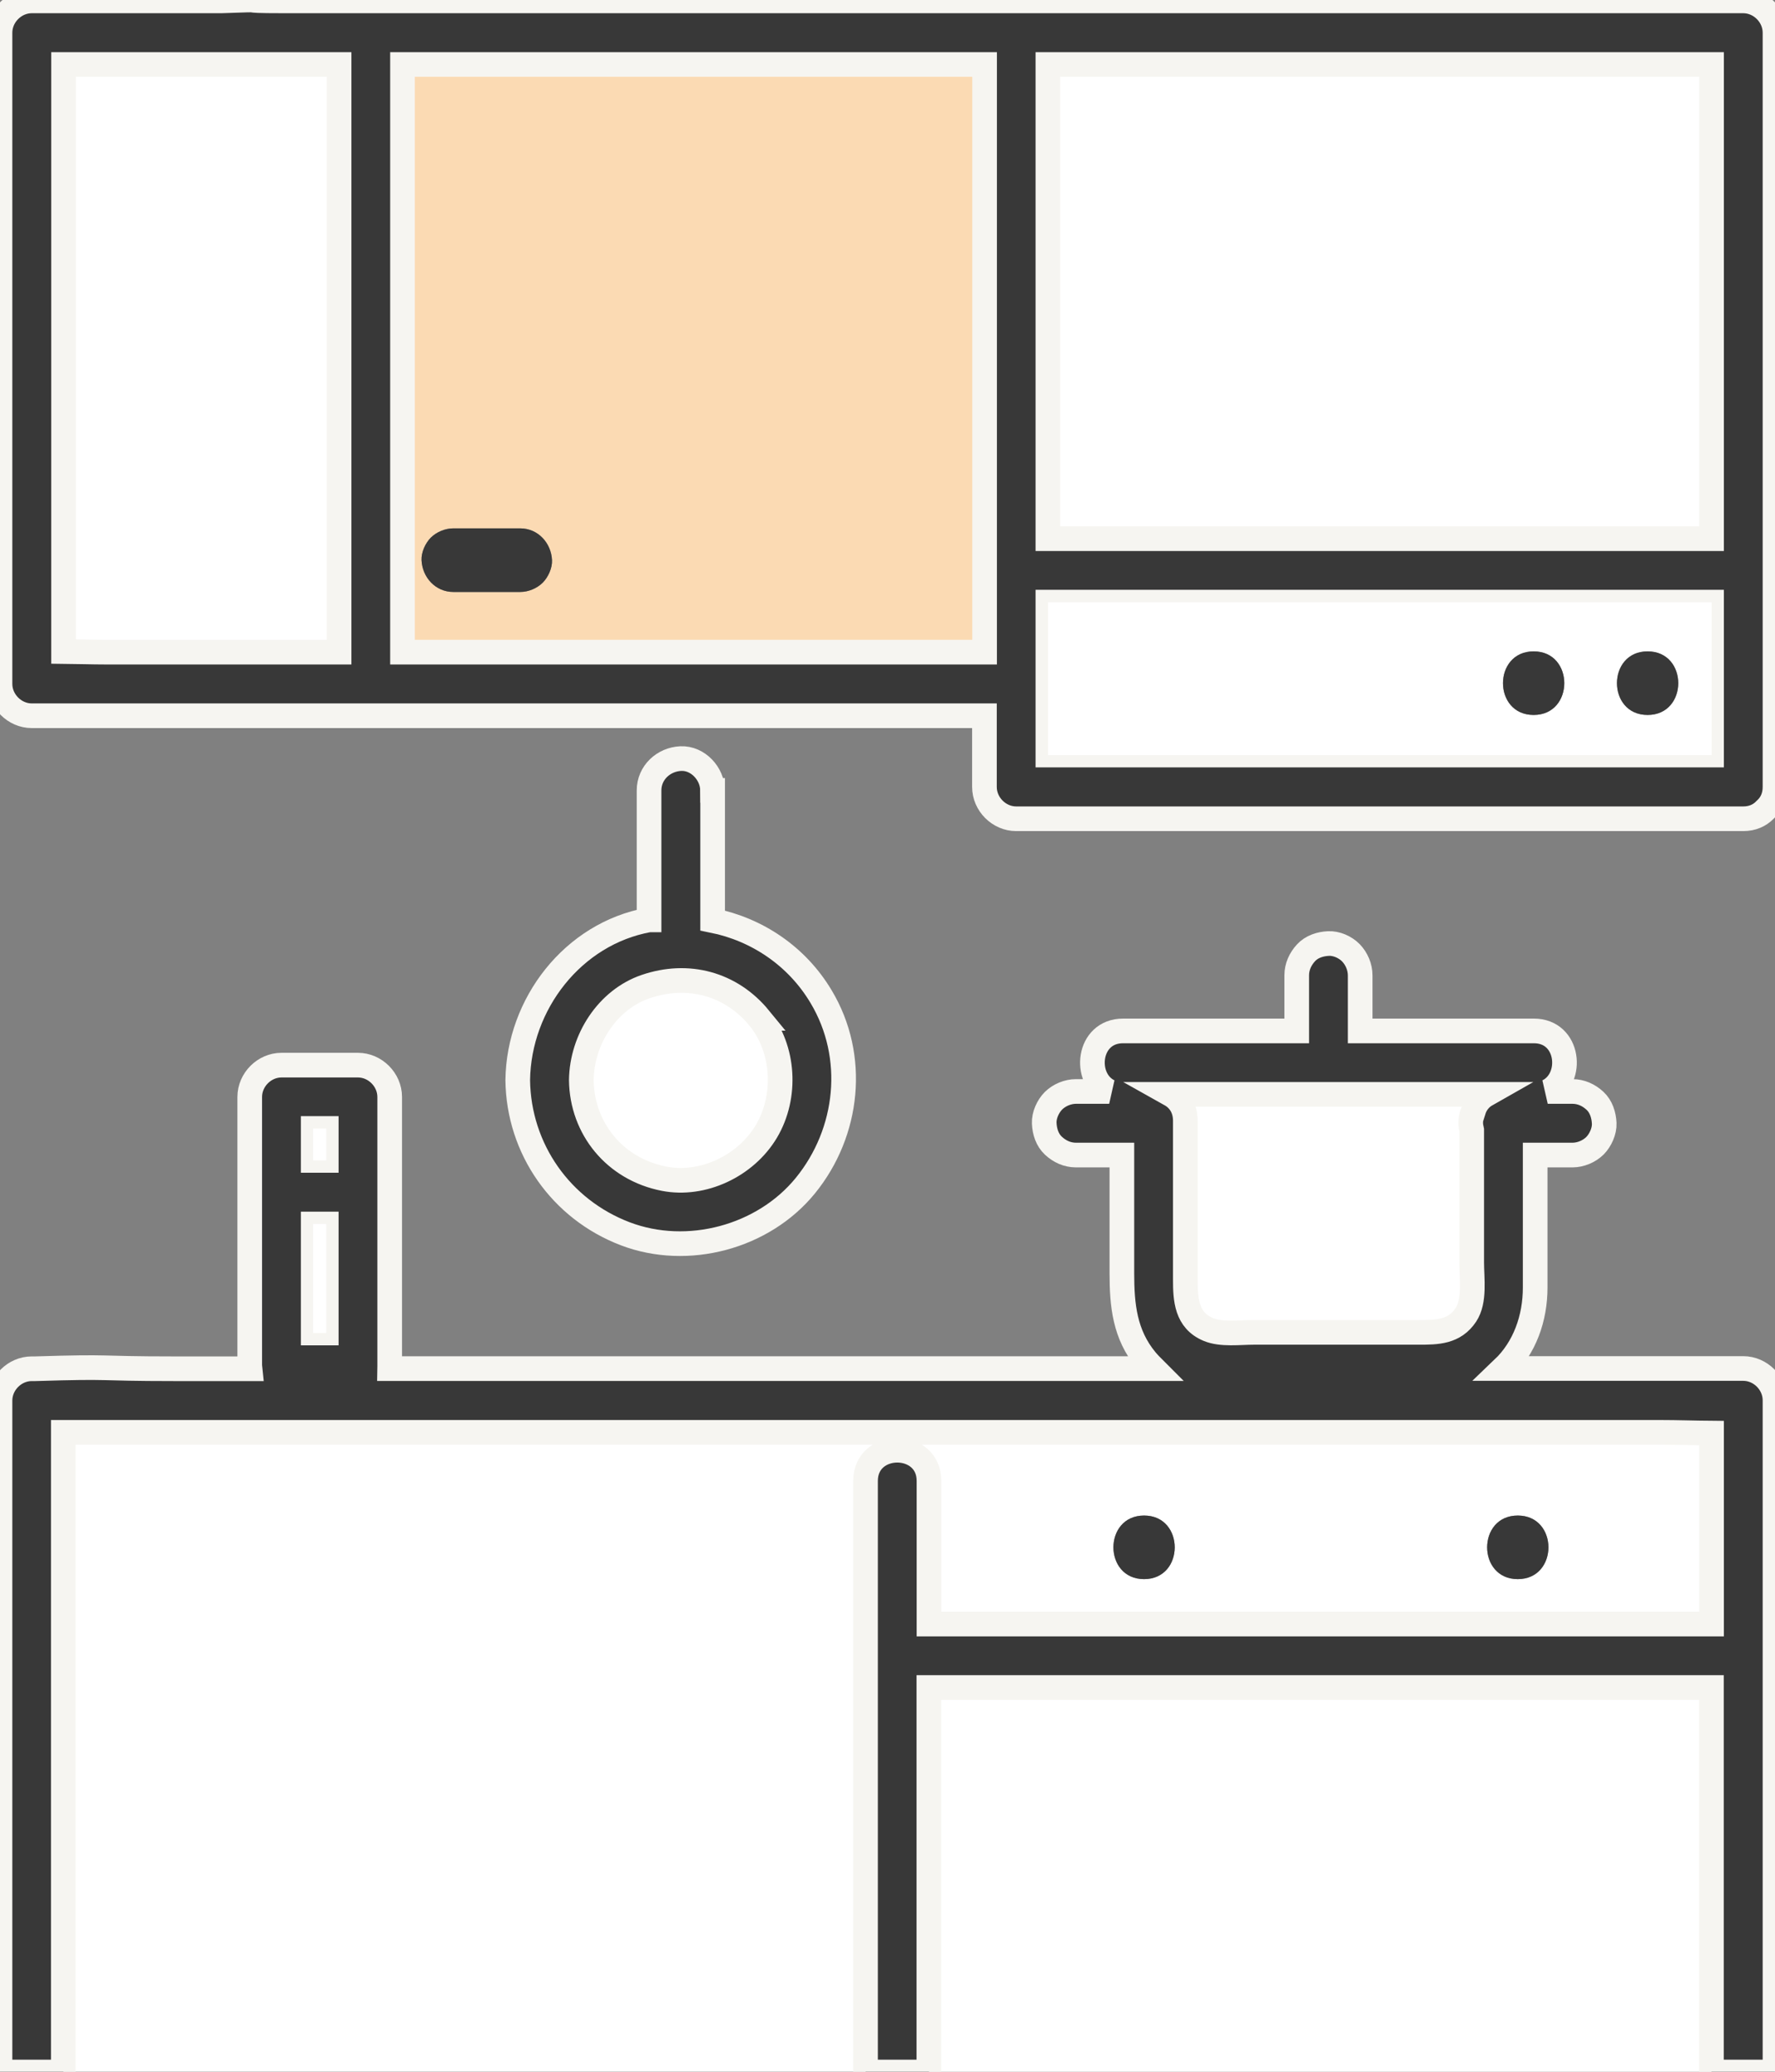<svg width="72" height="84" viewBox="0 0 72 84" fill="none" xmlns="http://www.w3.org/2000/svg">
<rect x="0" y="0" width="72" height="84" fill="#808080" stroke="none"/>
<g clip-path="url(#clip0_967_9248)">
<path d="M47.478 44.372C47.828 44.568 48.081 44.924 48.081 45.445V51.866C48.081 52.686 48.122 53.531 49.012 53.903C49.542 54.124 50.284 54.021 50.855 54.021H57.547C58.298 54.021 58.998 54.021 59.461 53.31C59.837 52.737 59.698 51.845 59.698 51.185V45.822C59.677 45.729 59.662 45.631 59.657 45.538C59.652 45.373 59.693 45.192 59.765 45.032C59.863 44.733 60.053 44.512 60.295 44.372H47.473H47.478Z" fill="white"/>
<path d="M26.179 39.999C24.64 40.53 23.595 42.134 23.575 43.789C23.6 45.754 24.944 47.4 26.936 47.786C28.506 48.091 30.245 47.276 31.079 45.873C31.934 44.444 31.8 42.511 30.796 41.283C29.638 39.865 27.888 39.406 26.174 39.999H26.179Z" fill="white"/>
<path d="M69.426 81.71V68.41H37.683V83.969C37.683 83.969 37.683 83.99 37.683 84H69.431C69.431 84 69.431 83.979 69.431 83.969V81.71H69.426Z" fill="white"/>
<path d="M35.109 82.081V60.029C35.109 58.369 37.683 58.369 37.683 60.029V65.831H69.426V58.09C68.731 58.09 68.037 58.059 67.352 58.059H2.574V83.964C2.574 83.964 2.574 83.984 2.574 83.995H35.12C35.12 83.995 35.12 83.974 35.12 83.964V82.081H35.109ZM61.566 61.448C63.224 61.448 63.224 64.026 61.566 64.026C59.909 64.026 59.909 61.448 61.566 61.448ZM46.408 61.448C48.065 61.448 48.065 64.026 46.408 64.026C44.75 64.026 44.75 61.448 46.408 61.448Z" fill="white"/>
<path d="M72 83.969V56.775C72 56.079 71.408 55.486 70.713 55.486H60.969C61.85 54.645 62.272 53.444 62.272 52.201V46.832H63.785C64.114 46.832 64.459 46.688 64.696 46.456C64.917 46.234 65.087 45.863 65.072 45.543C65.056 45.208 64.948 44.862 64.696 44.63C64.444 44.398 64.135 44.254 63.785 44.254H62.781C63.847 43.743 63.661 41.799 62.22 41.799H55.174V39.545C55.174 39.215 55.029 38.87 54.798 38.632C54.566 38.395 54.206 38.24 53.887 38.256C53.552 38.271 53.207 38.38 52.976 38.632C52.744 38.885 52.6 39.195 52.6 39.545V41.799H45.553C44.112 41.799 43.927 43.748 44.992 44.254H43.644C43.314 44.254 42.969 44.398 42.733 44.63C42.511 44.852 42.341 45.223 42.357 45.543C42.372 45.878 42.48 46.224 42.733 46.456C42.985 46.688 43.294 46.832 43.644 46.832H45.507V51.623C45.507 52.913 45.62 54.104 46.49 55.151C46.593 55.275 46.701 55.383 46.809 55.491H15.797C15.797 55.44 15.812 55.393 15.807 55.342V48.349V44.475C15.807 43.779 15.215 43.186 14.52 43.186H11.417C10.722 43.186 10.13 43.779 10.13 44.475V55.347C10.13 55.398 10.14 55.445 10.145 55.496H7.062C3.732 55.496 4.756 55.393 1.426 55.496C1.379 55.496 1.333 55.496 1.287 55.496C0.592 55.496 0 56.089 0 56.786V83.979C0 83.979 0 84 0 84.01H2.568C2.568 84.01 2.568 83.99 2.568 83.979V58.075H67.352C68.037 58.075 68.731 58.101 69.426 58.106V65.847H37.683V60.045C37.683 58.384 35.109 58.384 35.109 60.045V83.979C35.109 83.979 35.109 84 35.109 84.01H37.678C37.678 84.01 37.678 83.99 37.678 83.979V68.42H69.421V83.979C69.421 83.979 69.421 84 69.421 84.01H71.99C71.99 84.01 71.99 83.99 71.99 83.979L72 83.969ZM13.234 54.047H12.704V49.627H13.234V54.047ZM13.234 47.049H12.704V45.755H13.234V47.049ZM59.765 45.032C59.693 45.197 59.652 45.373 59.657 45.538C59.657 45.631 59.677 45.729 59.698 45.822V51.185C59.698 51.845 59.837 52.737 59.461 53.31C58.993 54.016 58.293 54.021 57.547 54.021H50.855C50.284 54.021 49.542 54.125 49.012 53.903C48.122 53.532 48.081 52.686 48.081 51.866V45.445C48.081 44.924 47.828 44.568 47.478 44.372H60.3C60.053 44.512 59.863 44.733 59.77 45.032H59.765Z" fill="#383838" stroke="#F6F5F1"/>
<path d="M12.704 54.047H13.234V49.627H12.704V54.047Z" fill="white"/>
<path d="M12.704 47.049H13.234V45.754H12.704V47.049Z" fill="white"/>
<path d="M16.327 2.615V26.441H39.938V2.615H16.327ZM22.015 23.625C21.783 23.857 21.433 24.002 21.104 24.002H18.386C17.665 24.002 17.13 23.409 17.099 22.712C17.084 22.392 17.254 22.026 17.475 21.799C17.707 21.567 18.057 21.423 18.386 21.423H21.104C21.824 21.423 22.36 22.016 22.391 22.712C22.406 23.032 22.236 23.398 22.015 23.625Z" fill="#FBDAB3"/>
<path d="M61.7 2.614C61.669 2.614 61.633 2.614 61.602 2.614H42.511V21.84H69.431V2.614H61.7Z" fill="white"/>
<path d="M10.554 3C10.54 3 10.524 3 10.51 3H2V28H14V3H10.554Z" fill="white"/>
<path d="M70.713 0.036H11.525C9.224 0.036 11.278 -0.046 8.977 0.036C8.946 0.036 8.91 0.036 8.879 0.036H1.287C0.592 0.036 0 0.629 0 1.325V27.73C0 28.426 0.592 29.02 1.287 29.02H8.642C14.484 29.02 7.196 29.02 13.033 29.02H39.932V31.907C39.932 32.604 40.524 33.197 41.219 33.197H70.713C71.089 33.197 71.377 33.057 71.583 32.851C71.599 32.841 71.614 32.825 71.624 32.81C71.635 32.8 71.64 32.794 71.65 32.784C71.861 32.578 72 32.289 72 31.907V1.325C72 0.629 71.408 0.036 70.713 0.036ZM13.754 10.846V26.441C8.236 26.441 15.854 26.441 10.336 26.441H4.272C3.711 26.441 3.145 26.42 2.579 26.415V2.615C6.923 2.615 2.517 2.615 6.866 2.615H8.889C10.778 2.615 8.292 2.615 10.181 2.615H13.754V10.846ZM39.938 10.227V26.441H16.327V2.615H39.938V10.227ZM69.426 24.435V30.613H42.506V24.414H69.426V24.43V24.435ZM69.426 10.227V21.841H42.506V2.615H61.597C61.628 2.615 61.664 2.615 61.695 2.615H69.426V10.227Z" fill="#383838" stroke="#F6F5F1"/>
<path d="M51.164 24.419H42.511V30.618H69.431V24.419H51.164ZM62.21 28.988C60.552 28.988 60.552 26.41 62.21 26.41C63.867 26.41 63.867 28.988 62.21 28.988ZM66.832 28.988C65.175 28.988 65.175 26.41 66.832 26.41C68.49 26.41 68.49 28.988 66.832 28.988Z" fill="white"/>
<path d="M21.104 21.423H18.386C18.057 21.423 17.712 21.567 17.475 21.799C17.254 22.021 17.084 22.392 17.099 22.712C17.13 23.408 17.665 24.001 18.386 24.001H21.104C21.433 24.001 21.778 23.857 22.015 23.625C22.236 23.403 22.406 23.032 22.391 22.712C22.36 22.016 21.824 21.423 21.104 21.423Z" fill="#383838"/>
<path d="M62.21 26.41C60.552 26.41 60.552 28.988 62.21 28.988C63.867 28.988 63.867 26.41 62.21 26.41Z" fill="#383838"/>
<path d="M66.832 28.988C68.49 28.988 68.49 26.41 66.832 26.41C65.175 26.41 65.175 28.988 66.832 28.988Z" fill="#383838"/>
<path d="M46.408 61.448C44.75 61.448 44.75 64.026 46.408 64.026C48.065 64.026 48.065 61.448 46.408 61.448Z" fill="#383838"/>
<path d="M61.566 61.448C59.909 61.448 59.909 64.026 61.566 64.026C63.224 64.026 63.224 61.448 61.566 61.448Z" fill="#383838"/>
<path d="M28.902 32.047C28.902 31.371 28.31 30.727 27.615 30.757C26.92 30.788 26.328 31.325 26.328 32.047V37.297C26.328 37.297 26.328 37.297 26.323 37.297C23.235 37.854 21.042 40.711 21.001 43.795C21.037 46.59 22.761 49.034 25.366 50.025C27.888 50.984 30.961 50.169 32.67 48.07C34.43 45.909 34.76 42.836 33.308 40.412C32.325 38.761 30.703 37.684 28.907 37.322V32.047H28.902ZM30.801 41.288C31.805 42.516 31.934 44.45 31.084 45.878C30.245 47.281 28.506 48.096 26.941 47.792C24.944 47.405 23.605 45.76 23.58 43.795C23.6 42.139 24.645 40.53 26.184 40.004C27.898 39.416 29.648 39.875 30.806 41.288H30.801Z" fill="#383838" stroke="#F6F5F1"/>
</g>
<defs>
<clipPath id="clip0_967_9248">
<rect width="72" height="84" fill="white"/>
</clipPath>
</defs>
</svg>
